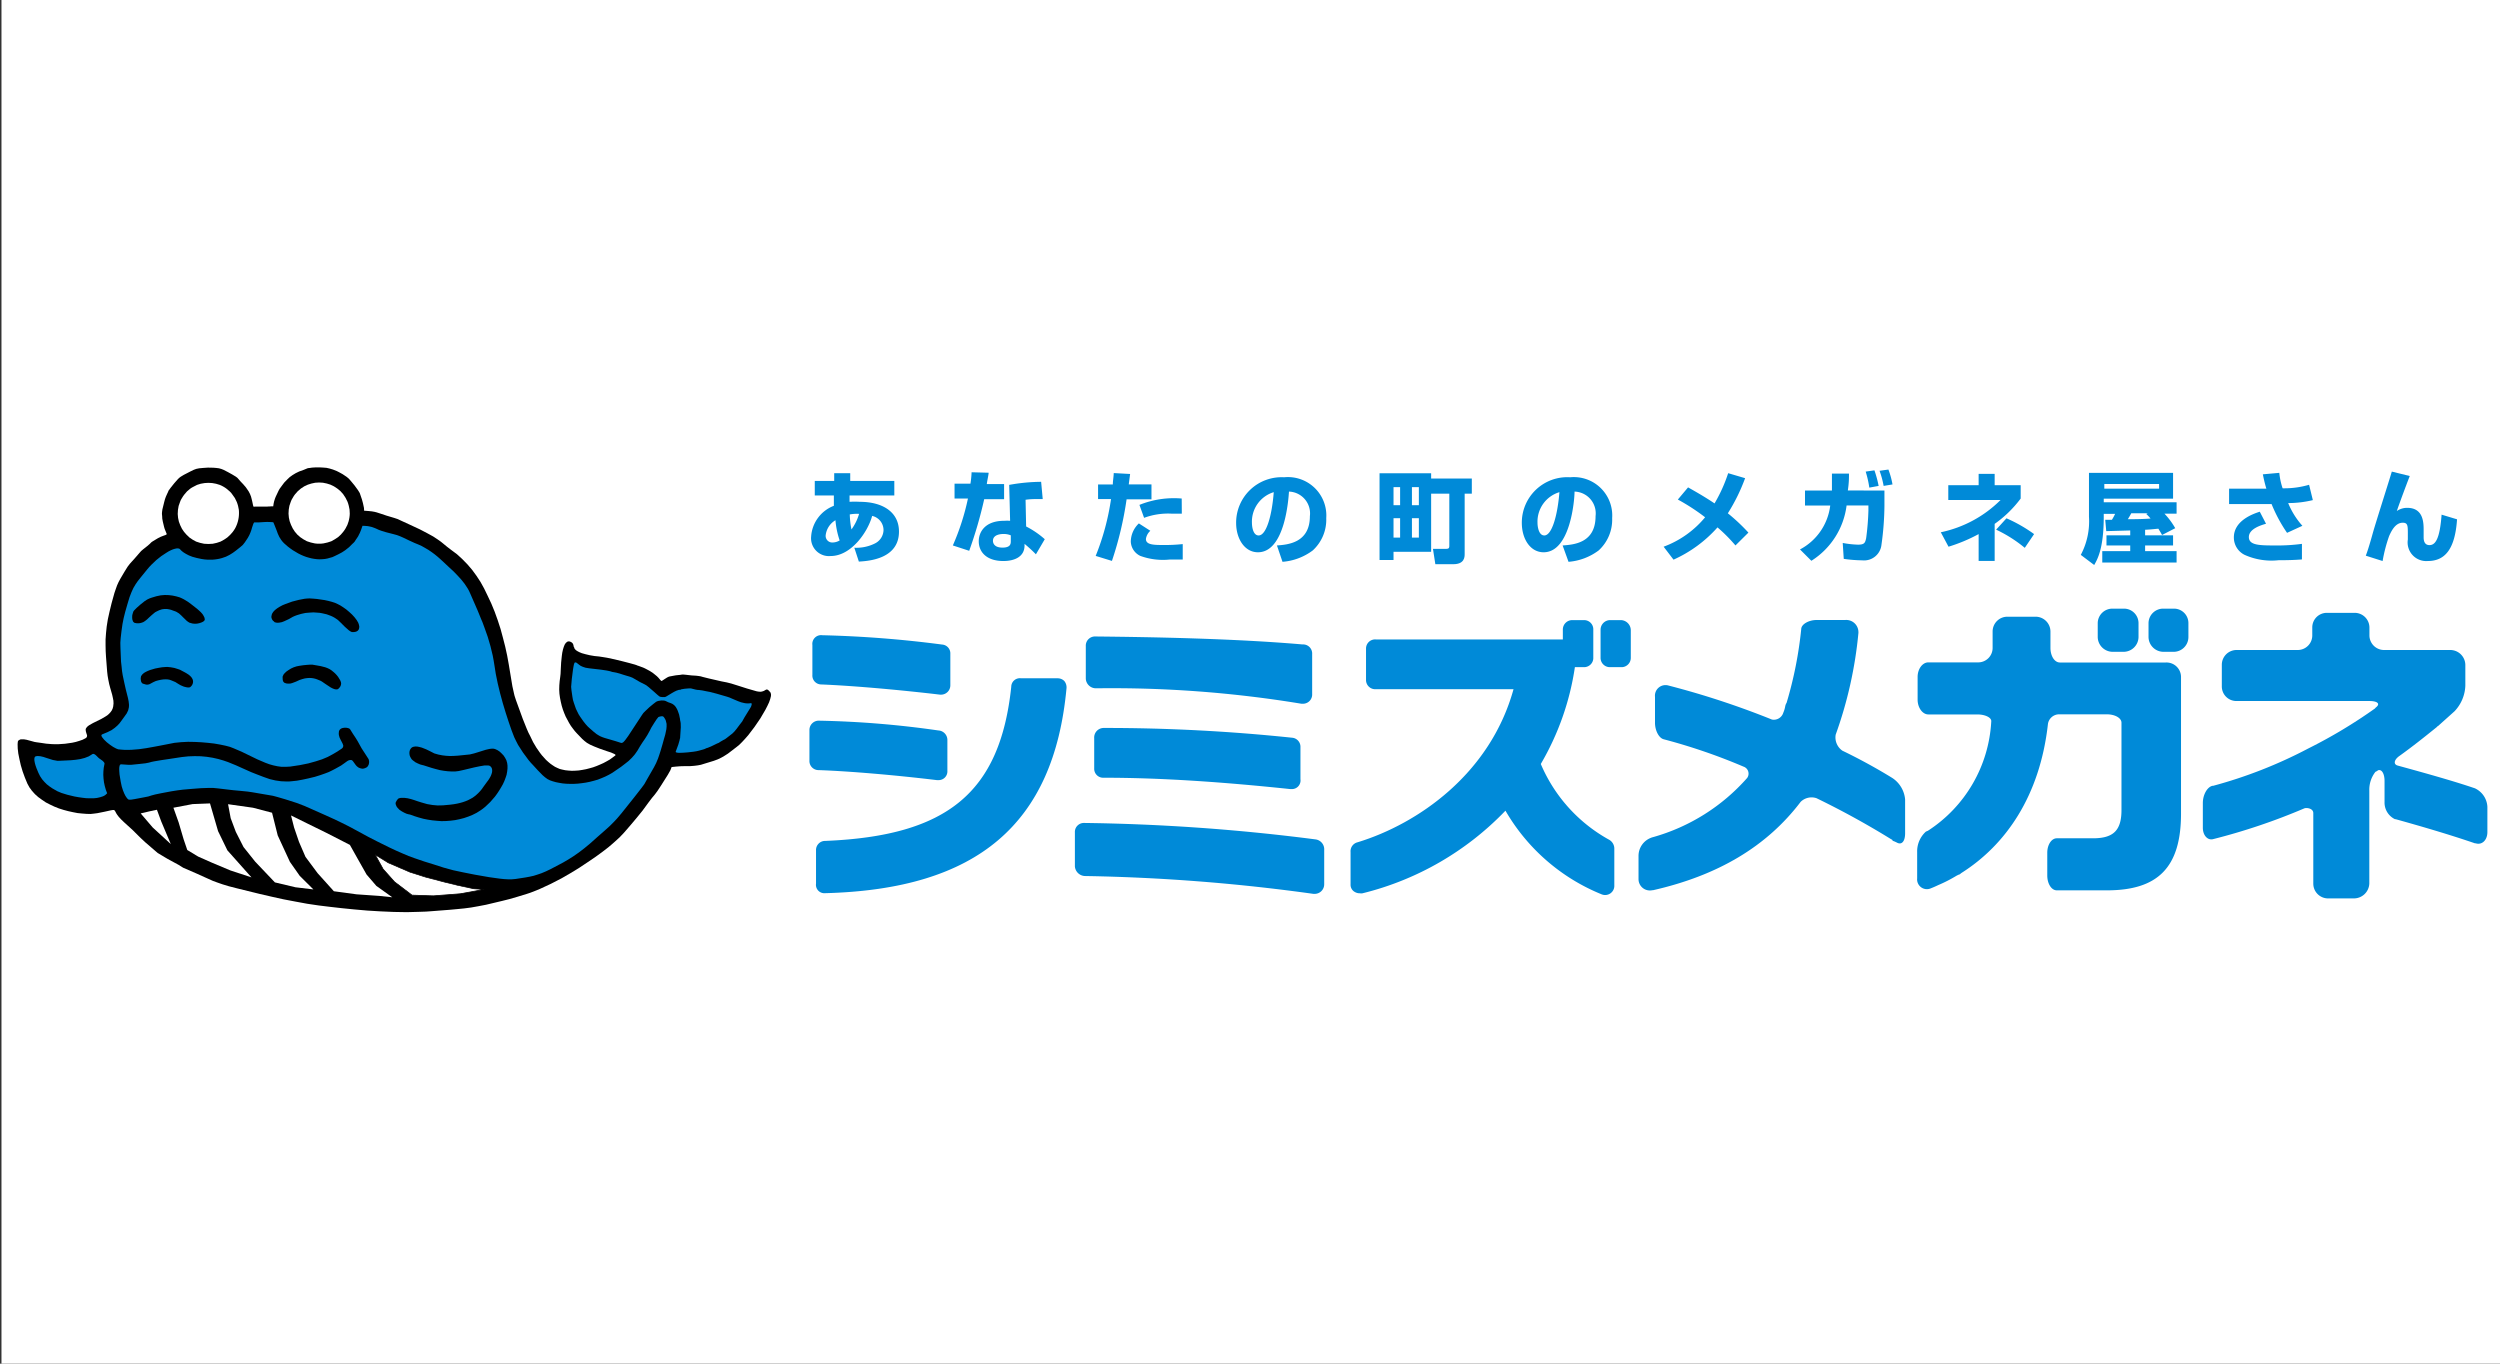 <svg id="背景" xmlns="http://www.w3.org/2000/svg" viewBox="0 0 220 120"><rect x="0" y="0" width="220" height="120" fill="#333333" stroke="none"/><defs><style>.cls-1,.cls-6{fill:#fff;}.cls-2,.cls-5{fill:#008ad8;}.cls-3,.cls-4,.cls-5,.cls-6{fill-rule:evenodd;}.cls-4{fill:none;}.cls-7{fill:#050404;stroke:#050404;stroke-linecap:square;stroke-miterlimit:10;stroke-width:0;}</style></defs><title>shimizumegane</title><rect class="cls-1" x="0.13" width="220" height="120"/><path class="cls-2" d="M93.07,59.69H89.86a.76.76,0,0,0-.87.75C88,69.76,83.36,73.56,72.63,74a.8.8,0,0,0-.82.83v2.93a.74.74,0,0,0,.81.84h0c13.37-.35,20.11-6.07,21.23-18a.89.89,0,0,0-.19-.67A.82.82,0,0,0,93.07,59.69Z"/><path class="cls-2" d="M82.44,68.65h.12a.77.77,0,0,0,.81-.82V65.15a.84.84,0,0,0-.8-.87,84.17,84.17,0,0,0-10.46-.86.82.82,0,0,0-.88.81v2.7a.8.8,0,0,0,.83.84C74.81,67.87,78.69,68.2,82.44,68.65Z"/><path class="cls-2" d="M72.23,60.23c3.24.13,7.55.55,10.5.9h.08a.82.82,0,0,0,.82-.82V57.54a.78.78,0,0,0-.73-.82,98.23,98.23,0,0,0-10.54-.82.77.77,0,0,0-.87.86v2.63A.78.78,0,0,0,72.23,60.23Z"/><path class="cls-2" d="M115.79,73.87A175.31,175.31,0,0,0,95.4,72.42a.79.79,0,0,0-.81.83v3a.92.92,0,0,0,.88.84,164.67,164.67,0,0,1,20.11,1.57h.09a.84.84,0,0,0,.86-.85v-3A.88.88,0,0,0,115.79,73.87Z"/><path class="cls-2" d="M96.43,60.57h.1a102.26,102.26,0,0,1,18,1.36h.12a.81.81,0,0,0,.82-.85V57.56a.8.8,0,0,0-.85-.85c-6-.52-13.27-.65-18.21-.7a.81.81,0,0,0-.86.85v2.85A.89.89,0,0,0,96.43,60.57Z"/><path class="cls-2" d="M97.15,64.06a.84.84,0,0,0-.86.9v2.65a.79.79,0,0,0,.84.83c5.2,0,10.72.4,16.42,1h.11a.76.76,0,0,0,.78-.87V65.76a.8.8,0,0,0-.73-.84A157.46,157.46,0,0,0,97.15,64.06Z"/><path class="cls-2" d="M142.66,54.57h-1a.85.85,0,0,0-.81.86v2.46a.82.82,0,0,0,.78.82h1.12a.82.82,0,0,0,.76-.83V55.47A.9.9,0,0,0,142.66,54.57Z"/><path class="cls-2" d="M141.59,73.89a13.73,13.73,0,0,1-6-6.66,23.68,23.68,0,0,0,3-8.52h.83a.81.81,0,0,0,.79-.76V55.43a.81.81,0,0,0-.82-.86h-1a.83.83,0,0,0-.86.86v.84H121.06a.8.8,0,0,0-.85.8v2.76a.81.81,0,0,0,.87.82h12.11c-2.06,7.46-8.42,11.85-13.72,13.47a.81.81,0,0,0-.62.86v2.84a.72.72,0,0,0,.29.62.88.88,0,0,0,.54.17.73.73,0,0,0,.22,0,26.06,26.06,0,0,0,12.58-7.27,17.28,17.28,0,0,0,8.46,7.36.81.81,0,0,0,1.12-.8V74.72A.9.9,0,0,0,141.59,73.89Z"/><path class="cls-2" d="M185.9,57.36h1a1.32,1.32,0,0,0,1.29-1.3V54.82a1.28,1.28,0,0,0-1.29-1.26h-1a1.29,1.29,0,0,0-1.3,1.26v1.24A1.32,1.32,0,0,0,185.9,57.36Z"/><path class="cls-2" d="M191.31,53.56h-.94a1.29,1.29,0,0,0-1.3,1.26v1.24a1.32,1.32,0,0,0,1.3,1.3h.94a1.3,1.3,0,0,0,1.27-1.3V54.82A1.27,1.27,0,0,0,191.31,53.56Z"/><path class="cls-2" d="M166.52,68.46s0,0,0,0a49.37,49.37,0,0,0-4.39-2.4,1.42,1.42,0,0,1-.59-1.41,36.47,36.47,0,0,0,2-8.94.07.07,0,0,0,0-.05,1.07,1.07,0,0,0-1.16-1.1h-2.52c-.69,0-1.33.37-1.35.78h0a34.75,34.75,0,0,1-1.29,6.51.82.82,0,0,0-.12.3,2.51,2.51,0,0,1-.17.57.87.87,0,0,1-1,.6,73.53,73.53,0,0,0-9.13-3h0a.93.93,0,0,0-1.16,1V63.6c0,.7.35,1.36.78,1.46h0a50.93,50.93,0,0,1,7,2.4.65.65,0,0,1,.33,1l0,0a17.26,17.26,0,0,1-8.29,5.21.93.93,0,0,0-.18.06,1.7,1.7,0,0,0-1.09,1.61v2a1,1,0,0,0,1.21,1s0,0,.06,0c5.69-1.29,10-3.83,13-7.78a1.37,1.37,0,0,1,1.39-.32,73.53,73.53,0,0,1,6.6,3.63s.06,0,.09.08,0,0,.41.21.7-.13.7-.83V70.35A2.52,2.52,0,0,0,166.52,68.46Z"/><path class="cls-2" d="M190.6,58.3h-9.33c-.47,0-.83-.57-.83-1.29V55.56a1.31,1.31,0,0,0-1.31-1.29h-2.48a1.3,1.3,0,0,0-1.3,1.29V57a1.27,1.27,0,0,1-1.26,1.29h-4.4c-.51,0-.94.58-.94,1.28v2c0,.7.43,1.3.94,1.3H174c.7,0,1.28.28,1.23.63v0a12.23,12.23,0,0,1-5.58,9.61,1.42,1.42,0,0,0-.18.08,2.34,2.34,0,0,0-.76,1.79V77.3a.86.86,0,0,0,1.21.87c.18-.07.39-.16.64-.28a12.37,12.37,0,0,0,1.62-.83l.18-.09c.1,0,.19-.12.28-.17,3.84-2.44,6.87-6.72,7.58-13.1a1,1,0,0,1,1-.84h4.18c.71,0,1.29.32,1.29.74v7.68c0,1.77-.68,2.49-2.51,2.49H181c-.47,0-.84.57-.84,1.27v2c0,.73.37,1.31.84,1.31h4.41c4.47,0,6.52-2,6.52-6.75v-12A1.28,1.28,0,0,0,190.6,58.3Z"/><path class="cls-2" d="M217.79,69.37s0,0,0,0c-2-.68-4.43-1.35-6.79-2-.39-.1-.34-.5.14-.84,1.16-.83,2.25-1.7,3.3-2.55a.23.23,0,0,1,.11-.09L216,62.59a3.45,3.45,0,0,0,.95-2.25V58.51a1.33,1.33,0,0,0-1.3-1.31h-5.82a1.29,1.29,0,0,1-1.32-1.29v-.7a1.3,1.3,0,0,0-1.32-1.28h-2.44a1.28,1.28,0,0,0-1.27,1.28v.7a1.28,1.28,0,0,1-1.3,1.29h-5.39a1.3,1.3,0,0,0-1.27,1.31V60.4a1.28,1.28,0,0,0,1.27,1.29H208.5c.73,0,1,.25.57.57l-.08.09a44,44,0,0,1-5.85,3.51,40.54,40.54,0,0,1-8.38,3.29h-.06c-.48.11-.85.81-.85,1.51v2.18c0,.68.43,1.14.92,1h0a54.39,54.39,0,0,0,8-2.7c.22-.09.8,0,.8.41v6.2a1.3,1.3,0,0,0,1.27,1.31h2.3a1.36,1.36,0,0,0,1.36-1.31V69.58a2.54,2.54,0,0,1,.54-1.66.8.8,0,0,0,.22-.13c.32-.13.58.28.58.93v1.84a1.62,1.62,0,0,0,.92,1.53h.06c2.3.64,4.79,1.37,7,2.13a.06.06,0,0,1,.07,0c.53.15,1-.29,1-1V71A1.9,1.9,0,0,0,217.79,69.37Z"/><path class="cls-2" d="M73.41,41.64h1.41l0,.68H78.7V43.6H74.76c0,.16,0,.38,0,.56a7.37,7.37,0,0,1,.9,0c2,0,3.45.89,3.45,2.62,0,2.42-2.69,2.59-3.53,2.64l-.4-1.22A3.66,3.66,0,0,0,77,47.82a1.35,1.35,0,0,0,.75-1.18,1.28,1.28,0,0,0-1-1.24c-.39,1.44-1.86,3.53-3.65,3.53a1.57,1.57,0,0,1-1.72-1.71,3.12,3.12,0,0,1,2-2.71c0-.46,0-.72,0-.91H71.7V42.32h1.71Zm.11,4.14a1.77,1.77,0,0,0-.86,1.32.58.58,0,0,0,.6.64,1.27,1.27,0,0,0,.63-.18A7.39,7.39,0,0,1,73.52,45.78Zm2.08-.56a3.62,3.62,0,0,0-.82.05,7.52,7.52,0,0,0,.15,1.32A4.42,4.42,0,0,0,75.6,45.22Z"/><path class="cls-2" d="M87,41.6c0,.16-.15.82-.16,1h1.52v1.33H86.61a37.74,37.74,0,0,1-1.32,4.54L83.85,48a21.15,21.15,0,0,0,1.33-4.13H84V42.56h1.4a8.21,8.21,0,0,0,.1-1Zm4.76,2.32c-.21,0-.44,0-.71,0a5.82,5.82,0,0,0-.8.06l.05,2.35a7.77,7.77,0,0,1,1.64,1.12l-.78,1.33c-.24-.25-.58-.57-1-.92V48c0,1-.89,1.37-1.86,1.37-1.47,0-2.17-.78-2.17-1.74,0-.77.51-1.8,2.24-1.8a3.74,3.74,0,0,1,.52,0l-.08-3.16a16.28,16.28,0,0,1,2.81-.27Zm-2.81,3.19a1.63,1.63,0,0,0-.63-.12c-.12,0-.94,0-.94.6,0,.19.1.6.84.6s.73-.37.73-.59Z"/><path class="cls-2" d="M99.45,41.71l-.12.92h2v1.31H99.14a30.49,30.49,0,0,1-1.29,5.42l-1.43-.44a21.52,21.52,0,0,0,1.35-5H96.63V42.63h1.3c0-.32.06-.56.08-1Zm1.78,5a1.19,1.19,0,0,0-.39.72c0,.46.53.53,1.4.53a15.34,15.34,0,0,0,1.84-.08l0,1.36c-.23,0-.47,0-1.16,0a5.8,5.8,0,0,1-2.57-.32,1.45,1.45,0,0,1-.84-1.26,2.24,2.24,0,0,1,.71-1.6ZM104,45.2c-.27,0-.54,0-.93,0a6.07,6.07,0,0,0-2.39.37l-.41-1.14a8.08,8.08,0,0,1,3.72-.56Z"/><path class="cls-2" d="M112.37,48c.95-.07,2.9-.22,2.9-2.58a1.92,1.92,0,0,0-1.84-2.16c-.05.76-.38,5.34-2.73,5.34-1.18,0-1.92-1.2-1.92-2.58A4,4,0,0,1,113,42a3.38,3.38,0,0,1,3.71,3.6,3.66,3.66,0,0,1-1.19,2.84,5.1,5.1,0,0,1-2.66,1Zm-2.2-2c0,.33.09,1.12.59,1.12.67,0,1.17-1.72,1.33-3.81A2.71,2.71,0,0,0,110.17,46Z"/><path class="cls-2" d="M125.94,43.44v5.12h-3.31v.72H121.4V41.65h4.54v.46h3.58v1.33h-.63v5.31c0,.25,0,.9-1,.9h-1.58l-.21-1.35h1.15c.29,0,.29-.12.29-.28V43.44Zm-3.31-.57v1.59h.58V42.87Zm0,2.73v1.71h.58V45.6Zm1.62-2.73v1.59h.61V42.87Zm0,2.73v1.71h.61V45.6Z"/><path class="cls-2" d="M137.51,48c1-.07,2.9-.22,2.9-2.58a1.92,1.92,0,0,0-1.85-2.16c0,.76-.38,5.34-2.72,5.34-1.19,0-1.92-1.2-1.92-2.58A4,4,0,0,1,138.17,42a3.38,3.38,0,0,1,3.7,3.6,3.66,3.66,0,0,1-1.19,2.84,5.1,5.1,0,0,1-2.65,1Zm-2.21-2c0,.33.1,1.12.6,1.12.66,0,1.16-1.72,1.33-3.81A2.71,2.71,0,0,0,135.3,46Z"/><path class="cls-2" d="M152.72,48a14,14,0,0,0-1.58-1.59,11.43,11.43,0,0,1-3.87,2.84l-.87-1.14a8.62,8.62,0,0,0,3.65-2.59,18.06,18.06,0,0,0-2.4-1.56l.9-1.07c.64.36,1.47.83,2.33,1.41a13.54,13.54,0,0,0,1.2-2.66l1.49.44a16.24,16.24,0,0,1-1.52,3.09,16.53,16.53,0,0,1,1.81,1.7Z"/><path class="cls-2" d="M165.83,43.17v1.34a25.72,25.72,0,0,1-.26,3.42,1.54,1.54,0,0,1-1.7,1.38,12.45,12.45,0,0,1-1.62-.13l-.09-1.4a8.42,8.42,0,0,0,1.34.15c.57,0,.63-.16.72-.56a22.73,22.73,0,0,0,.2-2.44v-.45H162.5a6.74,6.74,0,0,1-3.1,4.87l-1-1a5.05,5.05,0,0,0,2.66-3.86h-2.22V43.17h2.37c0-.85,0-1.22,0-1.49h1.5c0,.39,0,.8-.1,1.48Zm-1.33-.26a9.29,9.29,0,0,0-.32-1.41l.77-.11a10.05,10.05,0,0,1,.37,1.37Zm1.26-.15a7.94,7.94,0,0,0-.36-1.33l.78-.11a7.3,7.3,0,0,1,.36,1.31Z"/><path class="cls-2" d="M175.53,49.36h-1.41V47a14.21,14.21,0,0,1-2.65,1.11l-.68-1.27A10.5,10.5,0,0,0,176.05,44l-4.6,0v-1.3h2.67v-1h1.41v1h2.29v1.17a10.07,10.07,0,0,1-2.29,2.23Zm2.65-1.15a11.85,11.85,0,0,0-2.52-1.6l.91-1A13,13,0,0,1,179,47Z"/><path class="cls-2" d="M190.26,47.08c-.11-.21-.14-.25-.32-.55-.17,0-.51.06-1.17.09v.49h2.46V48h-2.46v.5h2.77v1H185v-1h2.46V48h-2.09v-.89h2.09v-.43l-2.11.06-.09-1h.59a4.41,4.41,0,0,0,.28-.52h-1v.26c0,2.77-.55,3.73-.84,4.24l-1.18-.89a6.3,6.3,0,0,0,.72-3.35V41.61h7.4v2.27h-6.1v.32h6.41v1h-1.07a6.64,6.64,0,0,1,.95,1.28ZM190,42.59h-4.82V43H190ZM189,45.17h-1.45c-.14.26-.16.29-.3.52.39,0,1.28,0,2-.06a3.72,3.72,0,0,0-.38-.4Z"/><path class="cls-2" d="M200.58,41.61a6,6,0,0,0,.29,1.36,7.74,7.74,0,0,0,2.33-.31l.33,1.35a9.25,9.25,0,0,1-2.17.26,6.89,6.89,0,0,0,1.25,2l-1.35.62a13.24,13.24,0,0,1-1.36-2.53h-3.74V43h3.28c-.16-.52-.24-.93-.31-1.26Zm-1.17,4.48c-.45.13-1.51.45-1.51,1.17s.92.74,2.27.74a16.18,16.18,0,0,0,2.4-.14l0,1.37c-.61.05-1.26.07-2.06.07a5.77,5.77,0,0,1-3-.48,1.7,1.7,0,0,1-.93-1.53c0-1.52,1.79-2.1,2.28-2.26Z"/><path class="cls-2" d="M212.06,41.89c-.13.31-.89,2.34-1.14,3.08a1.6,1.6,0,0,1,.91-.28c1.46,0,1.45,1.35,1.45,2v.58c0,.16,0,.7.51.7s.91-.5,1.07-2.68l1.36.41c-.18,2.7-1.11,3.67-2.58,3.67a1.64,1.64,0,0,1-1.75-1.89V47c0-.74,0-1-.45-1-.65,0-1,.73-1.2,1.18a13.21,13.21,0,0,0-.57,2.19l-1.48-.47c.2-.51.46-1.42.62-2,.24-.86,1.44-4.62,1.67-5.4Z"/><polygon class="cls-3" points="59.09 67.52 59.05 67.64 58.99 67.79 58.77 68.18 58.15 69.16 57.86 69.6 57.63 69.91 57.38 70.21 57.06 70.63 56.54 71.34 56.02 71.98 55.49 72.61 54.91 73.28 54.52 73.69 54.07 74.1 53.56 74.54 52.99 74.98 52.37 75.43 51.69 75.89 50.97 76.37 50.2 76.84 49.42 77.29 48.47 77.78 47.5 78.23 47.06 78.41 46.67 78.56 46.4 78.65 45.52 78.92 44.83 79.12 44.19 79.28 43.52 79.44 42.76 79.62 42.08 79.75 41.46 79.86 40.85 79.94 40.24 80 39.59 80.06 38.05 80.18 37.5 80.22 36.94 80.24 35.8 80.27 34.64 80.25 33.48 80.2 32.32 80.13 31.18 80.03 30.08 79.92 29.02 79.8 28.04 79.68 27.03 79.53 26 79.34 24.95 79.14 23.91 78.91 22.87 78.67 20.84 78.17 20.14 77.99 19.58 77.82 19.12 77.66 18.74 77.52 18.07 77.22 17.34 76.89 16.12 76.36 15.96 76.26 15.72 76.11 14.76 75.59 14.17 75.24 13.96 75.11 13.9 75.08 13.71 74.92 12.77 74.11 12.46 73.82 12.2 73.57 11.69 73.06 10.91 72.35 10.64 72.09 10.45 71.88 10.32 71.71 10.23 71.57 10.13 71.38 10.08 71.32 10.07 71.3 10.02 71.28 9.93 71.28 9.75 71.31 9.21 71.43 8.56 71.56 8.25 71.6 7.97 71.63 7.6 71.62 7.22 71.59 6.82 71.55 6.41 71.47 6 71.38 5.59 71.27 5.18 71.14 4.78 70.98 4.4 70.8 4.03 70.61 3.69 70.38 3.36 70.14 3.07 69.88 2.81 69.59 2.59 69.29 2.41 68.96 2.19 68.43 1.99 67.88 1.83 67.34 1.71 66.81 1.61 66.31 1.56 65.87 1.55 65.5 1.56 65.35 1.58 65.22 1.64 65.15 1.71 65.11 1.79 65.07 1.88 65.06 2.1 65.06 2.34 65.1 2.82 65.23 3.04 65.29 3.22 65.32 3.65 65.38 4.05 65.44 4.52 65.48 4.8 65.49 5.13 65.49 5.72 65.45 6.35 65.36 6.67 65.29 6.97 65.2 7.26 65.1 7.52 64.97 7.59 64.92 7.63 64.87 7.65 64.82 7.66 64.76 7.66 64.7 7.64 64.64 7.6 64.52 7.56 64.38 7.54 64.25 7.54 64.18 7.56 64.11 7.6 64.05 7.66 63.97 7.76 63.88 7.88 63.8 8.18 63.63 8.91 63.27 9.27 63.06 9.44 62.95 9.59 62.82 9.72 62.68 9.83 62.53 9.91 62.36 9.96 62.18 9.99 61.91 9.98 61.66 9.93 61.4 9.87 61.13 9.7 60.54 9.61 60.2 9.53 59.81 9.47 59.46 9.43 59.11 9.33 57.82 9.3 57.31 9.29 56.8 9.29 56.27 9.33 55.71 9.39 55.13 9.49 54.5 9.64 53.82 9.82 53.08 10.07 52.18 10.19 51.83 10.3 51.52 10.43 51.23 10.58 50.95 10.95 50.32 11.23 49.87 11.43 49.61 11.6 49.42 11.81 49.19 12.27 48.66 12.42 48.49 12.48 48.44 12.62 48.32 12.95 48.06 13.16 47.88 13.32 47.72 13.45 47.63 13.9 47.36 14.14 47.24 14.37 47.15 14.57 47.08 14.68 47.01 14.59 46.79 14.51 46.59 14.48 46.51 14.44 46.37 14.33 45.91 14.28 45.64 14.27 45.44 14.25 45.22 14.26 45.05 14.29 44.83 14.45 44.18 14.52 43.92 14.6 43.7 14.74 43.39 14.83 43.21 14.79 43.26 14.81 43.21 15.02 42.92 15.34 42.52 15.64 42.18 15.76 42.06 15.89 41.96 16.17 41.79 16.79 41.47 17.06 41.34 17.28 41.26 17.53 41.21 17.86 41.18 18.3 41.15 18.79 41.16 19.03 41.18 19.27 41.21 19.48 41.27 19.66 41.34 20.05 41.54 20.43 41.75 20.76 41.95 20.89 42.05 20.98 42.15 21.18 42.38 21.4 42.61 21.64 42.89 21.88 43.24 22 43.47 22.09 43.7 22.15 43.93 22.2 44.14 22.27 44.47 22.3 44.56 22.3 44.58 22.33 44.59 22.5 44.58 22.68 44.58 23.07 44.58 23.27 44.58 23.52 44.58 23.63 44.57 23.73 44.57 23.72 44.58 23.73 44.57 23.84 44.56 23.93 44.56 24.04 44.56 24.05 44.53 24.05 44.51 24.08 44.31 24.12 44.13 24.19 43.9 24.26 43.72 24.35 43.53 24.52 43.17 24.57 43.08 24.61 43.01 24.83 42.71 25.01 42.47 25.27 42.2 25.49 41.99 25.74 41.81 26.02 41.64 26.33 41.49 26.72 41.35 27.01 41.23 27.09 41.2 27.16 41.19 27.26 41.18 27.46 41.15 27.61 41.14 27.8 41.13 27.98 41.13 28.14 41.13 28.49 41.15 28.73 41.17 29 41.23 29.3 41.32 29.63 41.45 29.81 41.54 30.14 41.72 30.5 41.96 30.67 42.1 30.72 42.15 30.8 42.24 30.92 42.38 31.2 42.72 31.5 43.13 31.63 43.34 31.67 43.42 31.71 43.54 31.85 43.95 31.94 44.28 32.03 44.7 32.04 44.89 32.04 44.93 32.05 44.94 32.43 44.97 32.72 45 32.95 45.04 33.15 45.09 33.52 45.21 34.03 45.38 34.7 45.58 35 45.68 35.32 45.83 36.06 46.17 36.94 46.58 37.61 46.93 38.12 47.21 38.5 47.46 38.81 47.68 39.08 47.9 39.36 48.13 39.7 48.39 40.21 48.77 40.68 49.2 41.13 49.66 41.55 50.15 41.93 50.67 42.29 51.22 42.61 51.8 42.9 52.4 43.23 53.1 43.53 53.83 43.8 54.58 44.05 55.35 44.26 56.13 44.46 56.91 44.63 57.69 44.77 58.46 45.09 60.39 45.23 61.02 45.28 61.23 45.4 61.6 45.68 62.37 46 63.25 46.34 64.1 46.5 64.47 46.66 64.78 46.91 65.3 47.2 65.79 47.52 66.25 47.69 66.47 47.87 66.67 48.05 66.87 48.25 67.05 48.44 67.21 48.64 67.35 48.84 67.48 49.05 67.58 49.26 67.67 49.46 67.72 49.74 67.78 50.02 67.81 50.32 67.83 50.63 67.82 50.93 67.8 51.25 67.75 51.57 67.69 51.88 67.61 52.2 67.52 52.5 67.41 52.81 67.28 53.1 67.15 53.38 67 53.66 66.84 53.91 66.66 54.15 66.48 54.17 66.44 54.15 66.41 54.1 66.37 54.02 66.33 53.77 66.22 53.4 66.1 52.77 65.88 52.29 65.69 51.93 65.53 51.65 65.37 51.43 65.2 51.23 65.02 50.75 64.52 50.58 64.33 50.41 64.11 50.24 63.88 50.08 63.62 49.93 63.34 49.78 63.06 49.65 62.75 49.53 62.43 49.43 62.1 49.35 61.76 49.28 61.41 49.23 61.05 49.21 60.68 49.22 60.31 49.25 59.94 49.3 59.57 49.33 59.3 49.35 58.86 49.38 58.3 49.44 57.72 49.48 57.43 49.54 57.16 49.61 56.93 49.69 56.73 49.79 56.58 49.91 56.48 49.98 56.45 50.05 56.44 50.13 56.45 50.21 56.48 50.32 56.54 50.39 56.61 50.43 56.68 50.46 56.76 50.48 56.88 50.5 56.93 50.53 56.96 50.53 56.98 50.53 57.02 50.56 57.07 50.61 57.14 50.69 57.22 50.81 57.3 50.98 57.39 51.2 57.48 51.52 57.57 51.9 57.66 52.31 57.73 52.71 57.77 53.04 57.82 53.41 57.88 54.07 58.02 54.77 58.19 55.39 58.35 55.86 58.48 56.01 58.53 56.1 58.57 56.17 58.59 56.39 58.67 56.74 58.81 56.95 58.92 57.19 59.05 57.44 59.21 57.64 59.37 57.81 59.51 57.94 59.64 58.11 59.84 58.19 59.92 58.23 59.92 58.29 59.89 58.47 59.77 58.69 59.63 58.8 59.57 58.92 59.53 59.46 59.43 59.73 59.4 59.85 59.39 59.96 59.37 60.04 59.36 60.14 59.36 60.36 59.38 60.62 59.41 60.89 59.44 61.25 59.46 61.49 59.49 61.67 59.52 61.84 59.57 62.36 59.7 63.49 59.96 63.95 60.05 64.35 60.15 65.05 60.37 65.74 60.59 66.57 60.83 66.73 60.86 66.86 60.87 66.97 60.87 67.07 60.85 67.22 60.8 67.34 60.73 67.43 60.68 67.52 60.68 67.58 60.71 67.63 60.75 67.79 60.92 67.82 60.99 67.84 61.06 67.85 61.15 67.84 61.27 67.78 61.51 67.68 61.8 67.53 62.12 67.35 62.47 66.91 63.22 66.39 63.98 65.85 64.69 65.57 65.01 65.31 65.29 65.07 65.53 64.84 65.72 64.33 66.11 64.07 66.31 63.79 66.49 63.5 66.66 63.17 66.82 62.82 66.95 62.43 67.07 62.07 67.18 61.68 67.3 61.42 67.35 61.11 67.39 60.72 67.42 60.25 67.42 59.87 67.43 59.49 67.46 59.2 67.49 59.12 67.5 59.09 67.52 59.09 67.52"/><polygon class="cls-4" points="1.17 40.75 68.22 40.75 68.22 80.64 1.17 80.64 1.17 40.75 1.17 40.75"/><polygon class="cls-2" points="23.26 45.94 23.53 45.93 23.79 45.94 23.98 45.95 24.06 45.97 24.21 46.34 24.34 46.67 24.45 46.97 24.58 47.25 24.75 47.52 24.86 47.66 24.99 47.8 25.32 48.09 25.53 48.25 25.77 48.42 26.24 48.7 26.48 48.82 26.71 48.92 26.95 49.01 27.19 49.08 27.43 49.14 27.66 49.18 27.9 49.21 28.13 49.22 28.36 49.21 28.59 49.19 28.81 49.15 29.02 49.09 29.24 49.03 29.44 48.94 29.79 48.77 30.09 48.61 30.38 48.42 30.72 48.15 30.85 48.02 31.01 47.86 31.12 47.76 31.21 47.66 31.33 47.47 31.46 47.28 31.53 47.17 31.58 47.06 31.66 46.91 31.77 46.64 31.85 46.41 31.9 46.27 32.15 46.28 32.37 46.3 32.57 46.34 32.74 46.38 33.01 46.48 33.17 46.55 33.34 46.63 33.62 46.73 33.95 46.83 34.26 46.91 34.61 47 34.94 47.09 35.23 47.2 35.5 47.32 36 47.56 36.48 47.78 36.8 47.91 37.11 48.05 37.41 48.22 37.7 48.39 37.98 48.58 38.25 48.78 38.52 49 38.77 49.22 39.52 49.92 39.9 50.27 40.25 50.63 40.58 50.99 40.89 51.38 41.16 51.79 41.28 52.01 41.38 52.23 42.03 53.72 42.34 54.48 42.46 54.76 42.64 55.25 42.92 56.04 43.16 56.86 43.36 57.69 43.44 58.12 43.51 58.55 43.63 59.31 43.8 60.14 44.01 61.01 44.25 61.89 44.51 62.75 44.77 63.55 45.02 64.27 45.25 64.87 45.41 65.2 45.59 65.55 46.04 66.25 46.28 66.57 46.5 66.87 46.71 67.12 46.89 67.31 47.33 67.79 47.75 68.22 47.96 68.4 48.18 68.56 48.4 68.67 48.63 68.75 48.91 68.83 49.21 68.89 49.51 68.94 49.84 68.97 50.16 68.98 50.5 68.98 50.85 68.96 51.2 68.92 51.55 68.87 51.9 68.8 52.25 68.71 52.6 68.61 52.93 68.48 53.26 68.34 53.58 68.18 53.88 68.01 54.64 67.49 54.98 67.23 55.31 66.97 55.6 66.69 55.87 66.38 56.1 66.05 56.31 65.69 56.54 65.33 56.76 65.01 56.97 64.68 57.18 64.3 57.31 64.04 57.55 63.65 57.8 63.27 57.9 63.15 57.93 63.11 57.96 63.09 58.1 63.05 58.22 63.03 58.3 63.03 58.37 63.06 58.41 63.1 58.45 63.15 58.53 63.28 58.58 63.38 58.61 63.49 58.66 63.7 58.66 63.94 58.64 64.17 58.59 64.41 58.54 64.65 58.41 65.1 58.3 65.5 58.13 66.08 58.04 66.36 57.91 66.74 57.74 67.15 57.55 67.52 56.94 68.58 56.71 68.99 56.47 69.32 55.83 70.14 54.69 71.57 54.3 72.03 53.97 72.38 53.67 72.68 53.35 72.97 52.52 73.7 51.95 74.21 51.43 74.64 50.95 75.01 50.49 75.33 50.02 75.63 49.54 75.91 48.44 76.49 48.04 76.68 47.66 76.84 47.31 76.96 46.96 77.07 46.6 77.15 46.22 77.22 45.37 77.35 45.03 77.38 44.7 77.38 44.35 77.36 43.97 77.32 43.04 77.19 41.78 76.97 40.77 76.77 39.88 76.58 39.04 76.35 38.17 76.07 37.33 75.81 36.45 75.51 35.96 75.33 35.44 75.11 34.87 74.86 34.23 74.56 33.22 74.06 32.42 73.65 31.22 73 30.68 72.71 30.08 72.41 29.37 72.07 28.46 71.66 27.47 71.22 26.79 70.92 26.11 70.66 25.11 70.34 24.43 70.14 24.02 70.03 23.67 69.97 23.2 69.89 22.21 69.72 21.8 69.66 21.21 69.6 20.55 69.54 20.03 69.48 19.19 69.38 18.78 69.34 18.29 69.34 17.68 69.36 16.9 69.42 16.09 69.49 15.62 69.55 15.11 69.63 14.2 69.8 13.67 69.91 13.33 70 13.05 70.09 12.7 70.16 11.85 70.32 11.6 70.36 11.53 70.37 11.36 70.37 11.31 70.36 11.23 70.3 11.14 70.19 11.04 70.04 10.93 69.82 10.82 69.55 10.71 69.2 10.62 68.77 10.52 68.16 10.5 67.9 10.49 67.68 10.5 67.5 10.53 67.37 10.55 67.32 10.58 67.29 10.61 67.27 10.65 67.26 11.26 67.3 11.57 67.3 12.26 67.23 12.8 67.17 13.11 67.11 13.32 67.05 13.56 67 14.21 66.89 14.82 66.8 16 66.62 16.57 66.56 17.13 66.54 17.67 66.55 18.2 66.6 18.71 66.68 19.2 66.79 19.65 66.92 20.06 67.06 20.77 67.35 21.37 67.62 22.11 67.95 22.59 68.14 23.19 68.37 23.73 68.56 24.24 68.68 24.73 68.75 25.2 68.77 25.43 68.77 25.66 68.75 26.13 68.7 26.62 68.61 27.13 68.5 27.71 68.36 28.19 68.21 28.59 68.07 28.93 67.94 29.22 67.8 29.49 67.66 30.01 67.37 30.28 67.18 30.57 66.97 30.71 66.9 30.84 66.88 30.91 66.88 30.96 66.9 31.02 66.94 31.07 67 31.31 67.33 31.4 67.43 31.49 67.5 31.56 67.55 31.63 67.58 31.75 67.62 31.86 67.64 31.96 67.64 32.05 67.62 32.14 67.59 32.28 67.52 32.34 67.46 32.38 67.41 32.45 67.27 32.48 67.12 32.48 66.97 32.44 66.81 32.28 66.56 32.06 66.22 31.82 65.85 31.61 65.47 31.46 65.2 31.28 64.91 31.06 64.58 30.81 64.18 30.75 64.12 30.63 64.07 30.47 64.04 30.3 64.04 30.13 64.07 30.05 64.1 29.98 64.14 29.92 64.19 29.87 64.26 29.83 64.34 29.82 64.44 29.81 64.56 29.82 64.68 29.88 64.9 29.98 65.11 30.08 65.3 30.16 65.46 30.21 65.62 30.2 65.69 30.18 65.75 30.14 65.82 30.07 65.88 29.68 66.14 29.27 66.38 28.84 66.61 28.34 66.82 27.78 67 27.13 67.18 26.39 67.33 25.53 67.46 25.15 67.48 24.77 67.48 24.41 67.43 24.04 67.35 23.69 67.25 23.34 67.12 22.64 66.82 21.26 66.15 20.56 65.85 20.3 65.75 20.22 65.72 19.84 65.62 19.36 65.52 18.84 65.43 18.3 65.37 17.73 65.32 17.14 65.29 16.55 65.28 15.95 65.31 15.35 65.37 14.12 65.61 13.48 65.73 12.86 65.84 12.23 65.93 11.61 65.98 11.3 65.99 11 65.99 10.7 65.97 10.4 65.94 10.22 65.87 9.96 65.73 9.68 65.54 9.4 65.32 9.16 65.09 8.99 64.88 8.94 64.79 8.92 64.72 8.94 64.66 9 64.62 9.46 64.43 9.82 64.25 10.1 64.05 10.33 63.85 10.51 63.66 10.66 63.46 10.95 63.06 11.15 62.78 11.28 62.51 11.34 62.25 11.35 62.12 11.35 62 11.32 61.72 11.26 61.42 11.07 60.67 10.94 60.09 10.8 59.43 10.74 59.06 10.7 58.66 10.65 58.22 10.63 57.74 10.6 57.01 10.59 56.56 10.62 56.15 10.69 55.54 10.78 54.91 10.88 54.4 11.02 53.84 11.23 53.11 11.4 52.55 11.57 52.11 11.74 51.74 11.93 51.42 12.13 51.13 12.36 50.84 12.96 50.1 13.14 49.89 13.33 49.69 13.75 49.29 14.19 48.94 14.63 48.65 14.84 48.52 15.04 48.42 15.23 48.34 15.4 48.29 15.55 48.26 15.68 48.26 15.79 48.29 15.86 48.35 15.92 48.42 16.02 48.51 16.18 48.63 16.38 48.75 16.63 48.88 16.94 49 17.31 49.1 17.73 49.19 18 49.23 18.25 49.25 18.72 49.25 18.93 49.23 19.14 49.2 19.34 49.16 19.53 49.11 19.88 48.99 20.2 48.83 20.49 48.65 20.75 48.46 21.14 48.15 21.37 47.95 21.55 47.72 21.81 47.33 21.94 47.09 22.04 46.86 22.12 46.64 22.18 46.43 22.29 46.1 22.34 46.01 22.36 45.98 22.39 45.97 22.78 45.97 23.26 45.94 23.26 45.94"/><polygon class="cls-4" points="1.17 40.75 68.22 40.75 68.22 80.64 1.17 80.64 1.17 40.75 1.17 40.75"/><polygon class="cls-3" points="13.76 53.82 13.65 53.88 13.55 53.96 13.35 54.13 13.15 54.31 12.95 54.5 12.84 54.59 12.73 54.67 12.62 54.74 12.49 54.79 12.35 54.83 12.21 54.85 12.05 54.85 11.88 54.82 11.82 54.8 11.77 54.76 11.72 54.71 11.69 54.65 11.64 54.49 11.63 54.31 11.64 54.13 11.69 53.95 11.74 53.8 11.82 53.7 12.04 53.48 12.38 53.18 12.72 52.91 12.95 52.76 13.16 52.66 13.36 52.59 13.76 52.47 14.14 52.39 14.5 52.36 14.85 52.37 15.18 52.41 15.51 52.48 15.82 52.57 16 52.65 16.18 52.74 16.51 52.94 16.8 53.15 17.03 53.33 17.35 53.58 17.52 53.73 17.68 53.88 17.82 54.04 17.92 54.2 18 54.37 18.01 54.45 18.02 54.54 18 54.58 17.97 54.63 17.87 54.71 17.72 54.78 17.54 54.84 17.34 54.88 17.14 54.89 16.94 54.87 16.76 54.82 16.68 54.8 16.61 54.76 16.45 54.65 16.12 54.33 15.94 54.15 15.75 53.98 15.54 53.85 15.43 53.8 15.31 53.76 15.04 53.66 14.87 53.62 14.68 53.59 14.47 53.59 14.25 53.62 14.01 53.7 13.76 53.82 13.76 53.82"/><polygon class="cls-4" points="1.17 40.75 68.22 40.75 68.22 80.64 1.17 80.64 1.17 40.75 1.17 40.75"/><polygon class="cls-5" points="3.13 66.56 3.22 66.54 3.33 66.53 3.56 66.55 3.82 66.61 4.09 66.7 4.66 66.88 4.94 66.93 5.03 66.95 5.19 66.95 5.86 66.92 6.25 66.9 6.66 66.86 7.06 66.8 7.45 66.7 7.63 66.63 7.81 66.56 8.12 66.37 8.16 66.35 8.21 66.34 8.29 66.36 8.39 66.42 8.48 66.5 8.65 66.67 8.73 66.74 8.79 66.78 9.04 66.96 9.16 67.09 9.2 67.18 9.19 67.25 9.13 67.56 9.1 67.87 9.09 68.19 9.11 68.51 9.15 68.84 9.22 69.17 9.31 69.49 9.43 69.81 9.27 69.96 9.16 70.03 9.05 70.08 8.8 70.16 8.53 70.22 8.23 70.25 7.9 70.25 7.57 70.24 7.23 70.2 6.89 70.15 6.55 70.09 5.93 69.94 5.41 69.78 5.03 69.62 4.58 69.36 4.35 69.2 4.12 69.02 3.91 68.81 3.71 68.58 3.53 68.31 3.38 68.01 3.21 67.6 3.13 67.37 3.07 67.16 3.03 66.95 3.02 66.78 3.05 66.64 3.08 66.6 3.13 66.56 3.13 66.56"/><polygon class="cls-4" points="1.17 40.75 68.22 40.75 68.22 80.64 1.17 80.64 1.17 40.75 1.17 40.75"/><polygon class="cls-3" points="35.06 70.27 35.18 70.23 35.3 70.21 35.58 70.21 35.88 70.25 36.17 70.32 36.46 70.41 36.72 70.5 37.1 70.62 37.59 70.76 38.06 70.84 38.51 70.88 38.98 70.87 39.63 70.81 39.94 70.77 40.22 70.72 40.48 70.66 40.73 70.59 40.96 70.51 41.18 70.42 41.39 70.31 41.59 70.2 41.77 70.07 41.94 69.93 42.1 69.78 42.26 69.61 42.4 69.44 42.54 69.24 42.81 68.87 42.98 68.64 43.04 68.55 43.14 68.38 43.2 68.26 43.25 68.13 43.29 68 43.31 67.87 43.31 67.76 43.29 67.64 43.24 67.53 43.16 67.44 43.09 67.39 42.97 67.36 42.82 67.36 42.64 67.36 42.22 67.43 41.74 67.53 40.78 67.76 40.37 67.85 40.22 67.87 40.05 67.89 39.73 67.89 39.4 67.87 39.06 67.83 38.71 67.77 38.36 67.68 38 67.58 37.28 67.35 37.15 67.32 36.97 67.27 36.76 67.18 36.54 67.07 36.33 66.91 36.23 66.82 36.16 66.71 36.1 66.6 36.05 66.47 36.03 66.33 36.03 66.18 36.05 66.08 36.08 65.99 36.12 65.92 36.16 65.86 36.21 65.81 36.27 65.76 36.41 65.71 36.57 65.69 36.74 65.7 36.93 65.74 37.12 65.79 37.5 65.94 37.83 66.1 38.22 66.3 38.57 66.4 38.92 66.47 39.26 66.51 39.6 66.53 39.93 66.52 40.27 66.5 40.97 66.43 41.35 66.39 41.72 66.3 42.08 66.19 42.43 66.08 42.75 65.98 43.06 65.91 43.2 65.89 43.34 65.88 43.47 65.89 43.6 65.93 43.79 66.02 43.98 66.15 44.15 66.31 44.32 66.49 44.45 66.69 44.56 66.9 44.63 67.14 44.66 67.37 44.66 67.63 44.63 67.9 44.58 68.18 44.49 68.45 44.38 68.74 44.25 69.02 44.09 69.3 43.92 69.58 43.74 69.85 43.55 70.11 43.34 70.35 43.14 70.58 42.71 70.99 42.5 71.16 42.29 71.31 41.94 71.53 41.58 71.71 41.21 71.86 40.83 71.99 40.44 72.09 40.05 72.17 39.65 72.22 39.26 72.25 38.85 72.26 38.45 72.23 38.04 72.19 37.65 72.13 37.25 72.05 36.85 71.94 36.47 71.82 36.08 71.68 35.96 71.66 35.78 71.61 35.58 71.52 35.36 71.4 35.15 71.26 34.98 71.08 34.91 70.99 34.86 70.88 34.82 70.77 34.81 70.66 34.84 70.58 34.91 70.45 35 70.33 35.04 70.29 35.06 70.27 35.06 70.27"/><polygon class="cls-4" points="1.17 40.75 68.22 40.75 68.22 80.64 1.17 80.64 1.17 40.75 1.17 40.75"/><polygon class="cls-6" points="28.08 47.84 27.89 47.84 27.7 47.82 27.35 47.74 27.01 47.63 26.7 47.46 26.42 47.27 26.16 47.04 25.94 46.78 25.76 46.5 25.61 46.19 25.49 45.87 25.42 45.54 25.39 45.2 25.41 44.84 25.47 44.5 25.59 44.15 25.66 43.98 25.76 43.81 25.86 43.64 25.97 43.49 26.21 43.22 26.48 42.99 26.77 42.8 27.09 42.65 27.41 42.55 27.74 42.48 27.91 42.47 28.09 42.46 28.25 42.47 28.42 42.48 28.76 42.55 29.08 42.65 29.39 42.8 29.68 42.99 29.96 43.22 30.2 43.49 30.41 43.81 30.58 44.15 30.64 44.32 30.69 44.5 30.76 44.84 30.77 45.02 30.78 45.2 30.77 45.37 30.75 45.54 30.72 45.7 30.68 45.87 30.57 46.19 30.41 46.5 30.32 46.64 30.22 46.78 30 47.04 29.75 47.27 29.46 47.46 29.16 47.63 28.82 47.74 28.46 47.82 28.27 47.84 28.08 47.84 28.08 47.84"/><polygon class="cls-4" points="1.17 40.75 68.22 40.75 68.22 80.64 1.17 80.64 1.17 40.75 1.17 40.75"/><polygon class="cls-6" points="18.34 47.87 18.14 47.86 17.96 47.85 17.6 47.77 17.26 47.66 16.95 47.49 16.67 47.3 16.42 47.06 16.2 46.81 16.01 46.53 15.86 46.22 15.74 45.9 15.67 45.57 15.64 45.23 15.66 44.87 15.72 44.52 15.84 44.18 15.91 44 16.01 43.83 16.11 43.67 16.22 43.52 16.46 43.24 16.73 43.01 16.88 42.91 17.03 42.83 17.34 42.67 17.66 42.57 18 42.51 18.34 42.49 18.68 42.51 19.01 42.57 19.34 42.67 19.5 42.74 19.65 42.82 19.8 42.91 19.94 43.01 20.21 43.24 20.34 43.37 20.45 43.52 20.67 43.83 20.84 44.18 20.9 44.35 20.95 44.52 21.02 44.87 21.03 45.05 21.03 45.23 21.02 45.4 21 45.57 20.97 45.73 20.93 45.9 20.88 46.06 20.82 46.22 20.75 46.38 20.67 46.53 20.58 46.67 20.48 46.81 20.26 47.06 20 47.3 19.72 47.49 19.41 47.66 19.08 47.77 18.72 47.85 18.53 47.86 18.34 47.87 18.34 47.87"/><polygon class="cls-4" points="1.17 40.75 68.22 40.75 68.22 80.64 1.17 80.64 1.17 40.75 1.17 40.75"/><polygon class="cls-3" points="13.49 60.03 13.23 60.17 13.13 60.22 13.04 60.24 12.94 60.25 12.84 60.24 12.57 60.16 12.51 60.12 12.46 60.06 12.42 59.98 12.4 59.89 12.38 59.71 12.4 59.57 12.41 59.51 12.45 59.45 12.54 59.33 12.67 59.22 12.82 59.13 13.01 59.04 13.21 58.96 13.65 58.83 13.96 58.77 14.26 58.72 14.51 58.7 14.72 58.69 15.02 58.72 15.35 58.78 15.67 58.88 15.84 58.94 15.99 59.02 16.31 59.19 16.6 59.37 16.72 59.47 16.83 59.58 16.91 59.7 16.97 59.83 16.99 59.96 16.98 60.09 16.95 60.19 16.9 60.29 16.84 60.37 16.79 60.42 16.72 60.48 16.6 60.5 16.46 60.49 16.32 60.46 16.17 60.42 15.89 60.3 15.7 60.19 15.43 60.02 15.07 59.87 14.93 59.82 14.77 59.79 14.58 59.78 14.37 59.79 14.16 59.82 13.93 59.87 13.71 59.93 13.49 60.03 13.49 60.03"/><polygon class="cls-4" points="1.17 40.75 68.22 40.75 68.22 80.64 1.17 80.64 1.17 40.75 1.17 40.75"/><polygon class="cls-3" points="25.77 54.28 25.42 54.48 25.01 54.67 24.8 54.75 24.59 54.79 24.48 54.8 24.37 54.8 24.26 54.78 24.16 54.75 24.1 54.68 24.03 54.63 23.96 54.54 23.9 54.4 23.88 54.3 23.89 54.21 23.93 54.03 24.04 53.85 24.19 53.69 24.38 53.54 24.6 53.4 24.86 53.26 25.13 53.15 25.71 52.94 26.29 52.79 26.81 52.69 27.03 52.67 27.23 52.66 27.56 52.68 27.9 52.71 28.58 52.81 28.9 52.88 29.2 52.96 29.48 53.05 29.72 53.16 29.95 53.28 30.2 53.44 30.47 53.63 30.73 53.85 30.98 54.08 31.2 54.32 31.39 54.57 31.53 54.81 31.59 54.99 31.62 55.16 31.6 55.3 31.55 55.43 31.46 55.52 31.33 55.59 31.16 55.62 30.96 55.62 30.85 55.57 30.7 55.47 30.35 55.16 30 54.81 29.74 54.56 29.61 54.47 29.46 54.37 29.3 54.28 29.13 54.2 28.75 54.06 28.36 53.97 28.14 53.93 27.88 53.91 27.58 53.89 27.24 53.91 26.88 53.94 26.51 54.02 26.14 54.13 25.95 54.2 25.77 54.28 25.77 54.28"/><polygon class="cls-4" points="1.17 40.75 68.22 40.75 68.22 80.64 1.17 80.64 1.17 40.75 1.17 40.75"/><polygon class="cls-3" points="26.36 59.84 26.03 59.99 25.71 60.11 25.56 60.15 25.4 60.16 25.23 60.15 25.06 60.1 25 60.06 24.94 60 24.9 59.91 24.88 59.83 24.87 59.64 24.87 59.55 24.89 59.49 24.92 59.43 24.95 59.36 25.06 59.23 25.21 59.09 25.4 58.96 25.61 58.83 25.85 58.72 26.1 58.64 26.35 58.59 26.69 58.54 27 58.51 27.27 58.49 27.49 58.49 27.84 58.55 28.23 58.62 28.62 58.72 28.81 58.79 29 58.88 29.17 58.99 29.33 59.12 29.49 59.26 29.63 59.41 29.75 59.56 29.85 59.72 29.94 59.87 30 60.02 30.02 60.16 30 60.28 29.96 60.39 29.9 60.48 29.84 60.55 29.78 60.61 29.7 60.66 29.57 60.67 29.42 60.64 29.27 60.58 29.11 60.5 28.82 60.31 28.61 60.17 28.32 59.97 28.19 59.9 27.92 59.79 27.78 59.74 27.62 59.7 27.44 59.67 27.25 59.66 27.05 59.67 26.83 59.7 26.6 59.76 26.36 59.84 26.36 59.84"/><polygon class="cls-4" points="1.17 40.75 68.22 40.75 68.22 80.64 1.17 80.64 1.17 40.75 1.17 40.75"/><polygon class="cls-1" points="12.38 71.58 13.19 71.39 13.81 71.26 14.19 72.29 15.03 74.28 13.44 72.82 12.38 71.58 12.38 71.58"/><polygon class="cls-4" points="1.17 40.75 68.22 40.75 68.22 80.64 1.17 80.64 1.17 40.75 1.17 40.75"/><polygon class="cls-1" points="15.26 71.08 16.95 70.76 18.48 70.7 19.19 73.14 20.01 74.83 22.13 77.21 20.28 76.6 18.66 75.92 17.44 75.38 16.48 74.8 16.16 73.86 15.72 72.37 15.26 71.08 15.26 71.08"/><polygon class="cls-4" points="1.17 40.75 68.22 40.75 68.22 80.64 1.17 80.64 1.17 40.75 1.17 40.75"/><polygon class="cls-1" points="20.07 70.77 22.26 71.08 23.94 71.52 24.44 73.52 25.51 75.84 26.38 77.08 27.58 78.27 26 78.08 24.19 77.65 22.46 75.83 21.43 74.54 20.75 73.2 20.3 72 20.07 70.77 20.07 70.77"/><polygon class="cls-4" points="1.17 40.75 68.22 40.75 68.22 80.64 1.17 80.64 1.17 40.75 1.17 40.75"/><polygon class="cls-1" points="25.61 71.76 27.01 72.45 28.7 73.28 30.79 74.35 31.44 75.51 32.26 76.96 33.12 77.96 34.52 78.96 33.38 78.84 31.37 78.7 29.38 78.43 27.95 76.84 26.88 75.4 26.31 74.08 25.88 72.82 25.61 71.76 25.61 71.76"/><polygon class="cls-4" points="1.17 40.75 68.22 40.75 68.22 80.64 1.17 80.64 1.17 40.75 1.17 40.75"/><polygon class="cls-1" points="33.01 75.21 34.16 75.92 36.09 76.76 37.44 77.18 39.15 77.63 40.31 77.92 41.69 78.21 42.6 78.27 40.51 78.65 38.14 78.84 36.26 78.78 34.72 77.6 33.7 76.45 33.01 75.21 33.01 75.21"/><polygon class="cls-7" points="33.67 76.47 33.73 76.44 33.1 75.3 34.15 75.95 36.08 76.78 37.43 77.21 39.14 77.66 40.3 77.94 41.69 78.24 42.34 78.28 40.5 78.62 38.14 78.8 36.27 78.74 34.74 77.58 33.72 76.44 33.1 75.3 34.15 75.95 34.18 75.9 33.03 75.18 32.98 75.23 33.67 76.47 34.7 77.63 36.25 78.81 38.14 78.87 40.51 78.69 42.6 78.3 42.6 78.23 41.7 78.17 40.32 77.89 39.16 77.6 37.45 77.15 36.1 76.73 34.18 75.89 33.03 75.18 32.98 75.23 33.67 76.47 33.67 76.47"/><polygon class="cls-4" points="1.17 40.75 68.22 40.75 68.22 80.64 1.17 80.64 1.17 40.75 1.17 40.75"/><polygon class="cls-5" points="57.71 61.78 57.49 61.95 57.15 62.23 56.79 62.57 56.62 62.74 56.57 62.81 56.5 62.91 55.53 64.39 55.28 64.77 55.04 65.1 54.94 65.22 54.84 65.32 54.75 65.37 54.67 65.38 54.17 65.22 53.21 64.94 53.01 64.87 52.82 64.79 52.66 64.7 52.5 64.6 52.2 64.36 51.87 64.07 51.71 63.92 51.54 63.73 51.37 63.52 51.2 63.28 51.06 63.08 50.92 62.86 50.8 62.62 50.68 62.37 50.5 61.85 50.42 61.59 50.37 61.31 50.29 60.75 50.26 60.44 50.32 59.74 50.42 58.95 50.46 58.7 50.5 58.49 50.55 58.34 50.59 58.3 50.6 58.29 50.63 58.29 50.72 58.31 50.8 58.37 50.98 58.51 51.11 58.6 51.29 58.68 51.53 58.76 51.84 58.81 52.88 58.93 53.35 59 53.51 59.03 53.69 59.07 53.88 59.13 54.06 59.16 54.26 59.2 54.52 59.27 54.86 59.38 55.19 59.48 55.51 59.58 55.66 59.64 55.8 59.72 56.32 60.02 56.74 60.23 56.88 60.31 57.06 60.45 57.48 60.81 57.85 61.14 58.02 61.28 58.04 61.29 58.11 61.32 58.26 61.34 58.51 61.34 58.6 61.31 58.75 61.22 59.13 60.99 59.34 60.87 59.55 60.77 59.65 60.74 59.73 60.71 59.82 60.7 59.89 60.71 59.87 60.7 59.88 60.69 59.95 60.66 60.25 60.61 60.61 60.58 60.77 60.58 60.81 60.58 60.88 60.6 61.2 60.68 61.36 60.71 61.52 60.72 61.81 60.76 62.15 60.83 62.47 60.89 63.05 61.04 63.98 61.31 64.19 61.38 64.42 61.48 64.94 61.7 65.21 61.8 65.5 61.87 65.63 61.89 65.77 61.9 65.91 61.9 66.04 61.88 66.11 61.88 66.15 61.92 66.15 61.98 66.13 62.07 66.09 62.19 66.02 62.31 65.84 62.6 65.49 63.17 65.38 63.37 65.32 63.48 65.08 63.79 64.82 64.14 64.63 64.37 64.45 64.55 63.95 64.94 63.8 65.05 63.66 65.12 63.52 65.2 63.4 65.27 63.25 65.37 63.1 65.43 62.69 65.63 62.37 65.77 62.24 65.82 62.19 65.83 62.1 65.87 61.99 65.92 61.86 65.96 61.5 66.06 61.28 66.11 61.03 66.15 60.51 66.21 60.09 66.24 59.76 66.25 59.63 66.24 59.53 66.22 59.47 66.19 59.46 66.15 59.69 65.53 59.8 65.15 59.83 65 59.85 64.96 59.86 64.78 59.91 64 59.9 63.63 59.87 63.46 59.85 63.38 59.84 63.27 59.76 62.88 59.64 62.54 59.57 62.39 59.49 62.25 59.41 62.14 59.31 62.04 59.17 61.94 59.01 61.87 58.81 61.8 58.56 61.68 58.44 61.65 58.21 61.64 58.07 61.66 57.94 61.68 57.81 61.72 57.71 61.78 57.71 61.78"/><polygon class="cls-4" points="1.17 40.75 68.22 40.75 68.22 80.64 1.17 80.64 1.17 40.75 1.17 40.75"/></svg>